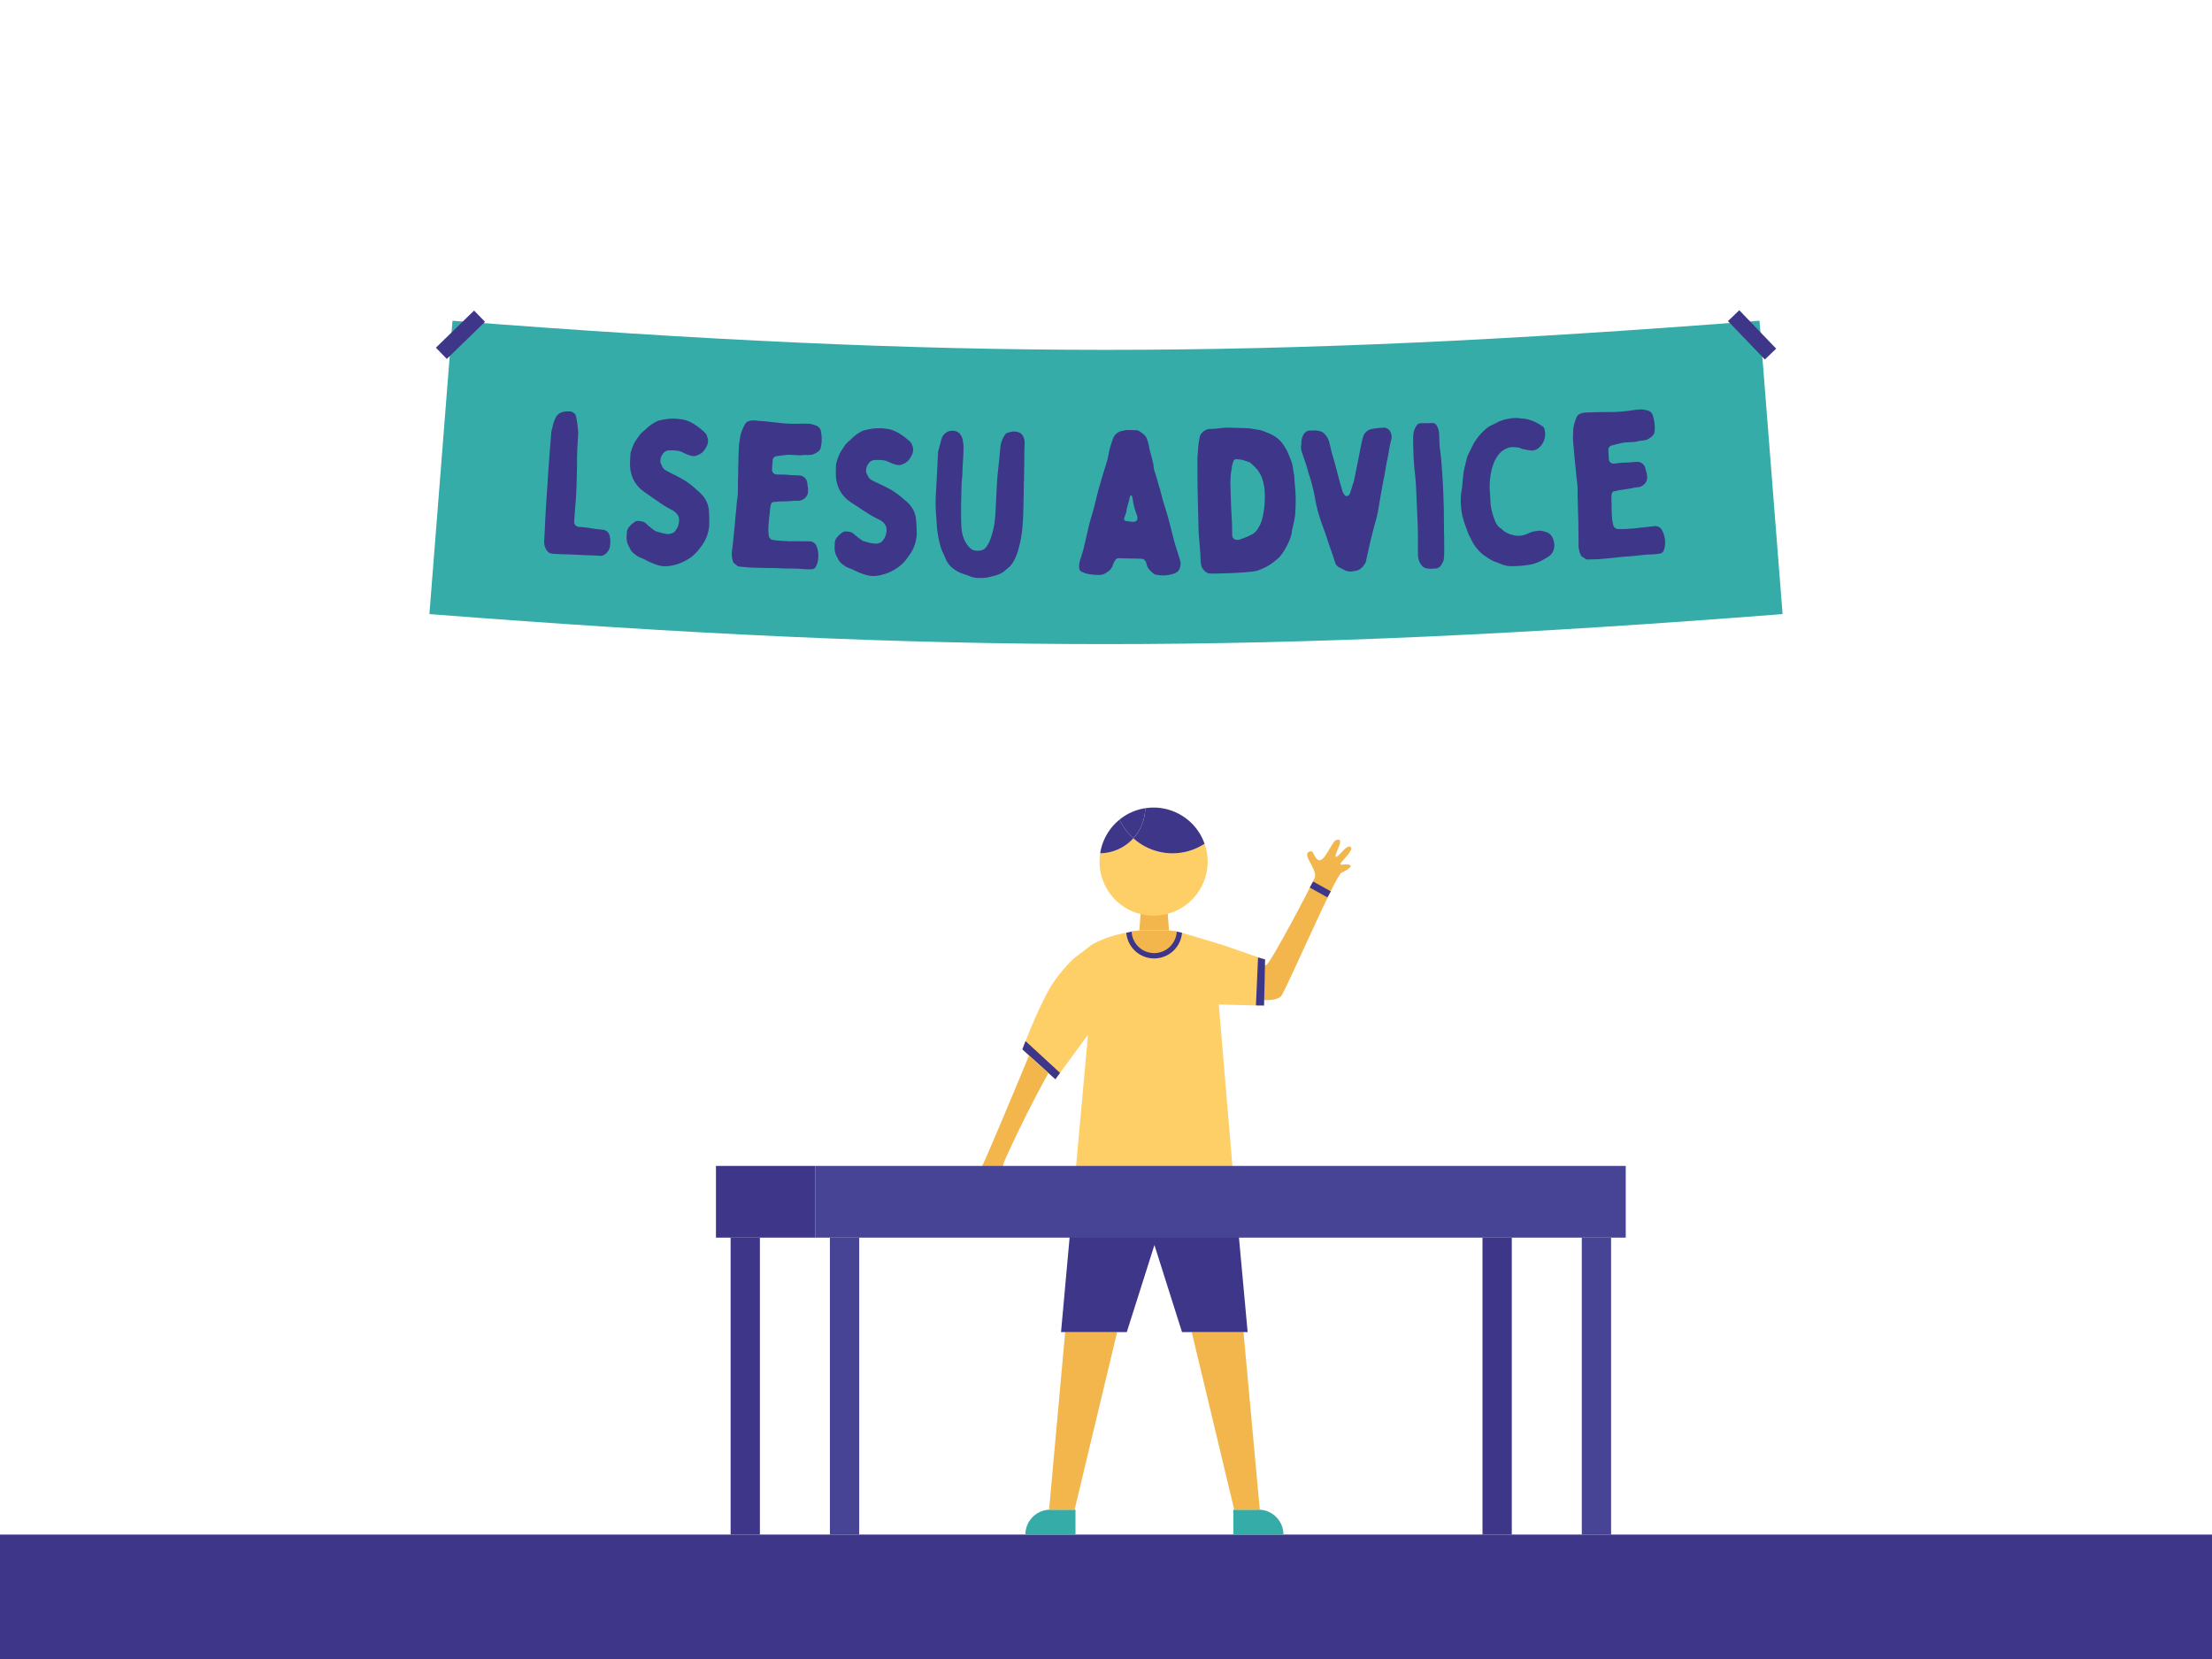 <svg xmlns="http://www.w3.org/2000/svg" viewBox="0 0 1600 1200"><defs><style>.cls-1{fill:#3e3689;}.cls-2{fill:#36aca9;}.cls-3{fill:#f2b64c;}.cls-4{fill:#fece67;}.cls-5{fill:none;stroke:#3e3689;stroke-width:5px;}.cls-6{fill:#474395;}</style></defs><g id="Layer_2" data-name="Layer 2"><rect class="cls-1" y="1110" width="1600" height="90"/><path class="cls-2" d="M1289.4,444.19C917,473.13,683,473.13,310.6,444.19Q319,338.11,327.3,232c361.26,28.07,584.14,28.07,945.4,0Q1281,338.1,1289.4,444.19Z"/><rect class="cls-1" x="1261.61" y="222.89" width="11.34" height="38.53" transform="translate(185.29 944.95) rotate(-43.82)"/><rect class="cls-1" x="313.79" y="236.49" width="38.53" height="11.34" transform="translate(-74.56 300.58) rotate(-44.18)"/><path class="cls-1" d="M417.35,335.81c0,.29.11.45.09.75-.33,9.35-.35,18.94-1.19,28.06-.35,3.75-.58,7.81-.87,11.64,0,.44-.07.88-.1,1.33a3.69,3.69,0,0,0,3.66,3.53,76.14,76.14,0,0,1,9.27,1.12c1.92.25,3.88.57,5.83.71a20.11,20.11,0,0,1,2.39.31,5.22,5.22,0,0,1,4.41,3.87,17.5,17.5,0,0,1,0,9.47,8.88,8.88,0,0,1-4.6,5.16,5.52,5.52,0,0,1-2.29.28c-2.41-.17-4.85-.3-7.24-.36-4.61-.12-9.37-.4-13.89-.58-3.92-.15-7.93-.22-11.93-.46a11.65,11.65,0,0,1-2.4-.33,4.6,4.6,0,0,1-2-1.05,10.16,10.16,0,0,1-2.87-7.78c.42-7.23.69-14.62,1.12-22,.44-7.53,1-14.92,1.46-22.42.69-11.12,1.62-22.3,2.49-33.44a12.55,12.55,0,0,1,.33-2.35c.81-2.75,1.18-5.54,2.42-8.11a9.08,9.08,0,0,1,2.52-3.65c1.9-1.49,4-1.77,6.1-2l1.33.1c1.65-.32,2.92.52,4.19,1.5a2.73,2.73,0,0,1,.92,1.55c.34,1.37.65,2.78.87,4.22.34,2.19.55,4.63.81,7a10.31,10.31,0,0,1,0,2.08c-.14,2.73-.35,5.82-.45,8C417.42,326.78,417.38,331.37,417.35,335.81Z"/><path class="cls-1" d="M453.45,385.77a6.56,6.56,0,0,1,1.84-4.92,16.41,16.41,0,0,1,4.46-3.7,3.53,3.53,0,0,1,1.08-.37,20.53,20.53,0,0,1,3.43.37,6.27,6.27,0,0,1,3.21,1.69,58.12,58.12,0,0,0,5.87,4.81,3,3,0,0,0,.72.49c1.62.55,3.25.95,4.88,1.49.74.2,1.64.25,2.38.45a8.08,8.08,0,0,0,6.09-1c.31-.13.48-.41.8-.84a12,12,0,0,0,3-8,6.37,6.37,0,0,0-1.54-4.38,10.2,10.2,0,0,0-3.43-2.87,72.91,72.91,0,0,1-9.56-5.77c-3-2-5.89-4.07-8.9-6.19a35.15,35.15,0,0,1-5-3.88,23.41,23.41,0,0,1-4.8-6.69,25.66,25.66,0,0,1-2.27-10.66c0-2.49.19-5,.35-7.53l0-.44a40.13,40.13,0,0,1,3.23-8.23c1-1.71,2.27-3.22,3.3-4.81,1.18-1.81,3.38-3.19,5.08-4.85a28.53,28.53,0,0,1,7.15-5,9.3,9.3,0,0,1,2.88-1c1.64-.35,3.31-.68,5-.87a36.94,36.94,0,0,1,12.85.78,24.48,24.48,0,0,1,6.22,2.74,47.15,47.15,0,0,1,6.4,4.81,19.25,19.25,0,0,1,2.53,2.51c.14.15.27.46.41.61.12.45.25.76.38,1.21.88,2.71.88,2.71.28,5.49a2.33,2.33,0,0,1-.52,1.3,17.45,17.45,0,0,1-1.65,2.87,10.41,10.41,0,0,1-4.37,3.6c-.15,0-.31.13-.46.12-2.31,1.34-4.66.76-7-.11a33.41,33.41,0,0,1-3.49-1.54,12.82,12.82,0,0,0-4.53-1.46,39.42,39.42,0,0,0-6.09-.22,5.52,5.52,0,0,0-4,2.26,8.63,8.63,0,0,0-2,5.65,1.87,1.87,0,0,0,.09.9c.91,2.12,1.53,4.24,3.69,5.55,1.3.68,2.59,1.5,4.05,2.18,3.19,1.53,6.65,3.32,9.7,5.17a57.68,57.68,0,0,1,9.3,7.35,17.54,17.54,0,0,1,2.42,2.21,18.82,18.82,0,0,1,5.88,12.62c.17,3.07.27,6.39.22,9.62a27.69,27.69,0,0,1-3.72,12.82,35.85,35.85,0,0,1-3.45,4.84,27,27,0,0,1-6.09,6.16,39,39,0,0,1-9.2,4.79,41.54,41.54,0,0,1-6,1.42,19.72,19.72,0,0,1-10.38-1.09,52.58,52.58,0,0,1-7.06-3.11c-1.72-1-3.53-1.56-5.29-2.41a6.24,6.24,0,0,1-1.31-.83c-.29-.17-.58-.48-.87-.65a11.27,11.27,0,0,1-4.34-5.17c0-.15-.13-.31-.12-.45-1.93-2.8-2.18-5.93-1.81-9.16Z"/><path class="cls-1" d="M585.1,391.56a5.55,5.55,0,0,1,5.58,3.63,19.25,19.25,0,0,1,.75,11.27,13.64,13.64,0,0,1-1.35,3.49,3.42,3.42,0,0,1-2.94,1.8c-2.06.12-4.08,0-6.19-.1-1.21,0-2.44-.28-3.77-.31-3.25-.07-6.9-.1-10.12-.15-2.34,0-4.71-.31-6.94-.31-5.33,0-10.79-.14-16-.32-3.12-.11-6.32-.46-9.48-.77l-.61,0c-1.16-.95-2.33-1.75-3.33-2.69a2.25,2.25,0,0,1-.55-1.06,17.87,17.87,0,0,1-.65-7.88c.6-4.31,1-8.71,1.43-12.94.64-5.68,1-11.54,1.64-17.23.24-2.19.29-4.61.65-6.77.77-4.59.49-9.44.58-14,0-.45,0-.89.06-1.18.1-7.84.28-15.6.61-23.35.09-2.19.69-4.53.95-6.75a13.61,13.61,0,0,1,.74-2.92A34.55,34.55,0,0,1,539,306.6a4.78,4.78,0,0,1,2.77-2.07,13.1,13.1,0,0,1,4.91-.35c2.45.31,5,.41,7.52.66,3.21.33,6.57.71,9.72,1.05a92.65,92.65,0,0,0,13.74.62c2.62-.11,5.34-.07,8,.05a16.87,16.87,0,0,1,3.51.88,9.87,9.87,0,0,1,2,.82,5,5,0,0,1,2.66,4,27.44,27.44,0,0,1-.17,11.52,4.21,4.21,0,0,1-1.44,2.46,13.27,13.27,0,0,1-4.71,2.62,21,21,0,0,1-4.32.26L582,329c-2.85.62-5.81.19-8.78.06a25.73,25.73,0,0,0-5.81.19c-.6.12-1.37.11-2.09.2-1.15.13-2.58.37-3.75.56a3,3,0,0,0-2.66,2.84c-.16,1.84-.33,3.83-.42,5.75l-.06,1.32a3.34,3.34,0,0,0,2.24,3.07,4.68,4.68,0,0,0,1.48.21c1.64.08,3.43,0,5.07.09l1.79.08c3.11.43,6.32.35,9.22.55a5.91,5.91,0,0,1,5.61,5c.26,1.05.23,2.09.47,3.13a12.51,12.51,0,0,1,.15,3.4,6.42,6.42,0,0,1-2.91,5.35,7.39,7.39,0,0,1-4.56,1.44,21,21,0,0,0-4,.11,3.78,3.78,0,0,1-.91.11c-2.55.19-5.13.19-7.49.26-1.63,0-3.32.28-4.81.37s-1.84.8-2.19,2c-.72,2.48-.62,5.08-1,7.49a99.36,99.36,0,0,0-.82,10.91c0,1.16.22,2.55.28,3.71a3.61,3.61,0,0,0,3.3,3.41c1.44.26,3.06.37,4.5.5,1.85.18,3.75.17,5.71.26v.15C574.72,391.42,580.05,391.56,585.1,391.56Z"/><path class="cls-1" d="M603.83,393.63a6.56,6.56,0,0,1,1.69-5,16.38,16.38,0,0,1,4.35-3.83,3.78,3.78,0,0,1,1.07-.41,21.07,21.07,0,0,1,3.45.27,6.39,6.39,0,0,1,3.25,1.6,57.58,57.58,0,0,0,6,4.64,3.28,3.28,0,0,0,.74.47c1.63.5,3.28.85,4.91,1.35.75.17,1.65.2,2.4.37a8.1,8.1,0,0,0,6-1.14c.31-.14.47-.43.78-.86a12,12,0,0,0,2.8-8.05,6.41,6.41,0,0,0-1.66-4.34,10.28,10.28,0,0,0-3.52-2.77,72,72,0,0,1-9.71-5.48c-3-1.89-6-3.9-9.08-5.93a33.77,33.77,0,0,1-5.1-3.74,22.91,22.91,0,0,1-5-6.54,25.66,25.66,0,0,1-2.59-10.59c-.08-2.49,0-5,.14-7.53,0-.15,0-.3,0-.45a40.45,40.45,0,0,1,3-8.31c1-1.74,2.17-3.29,3.16-4.91,1.12-1.85,3.28-3.29,4.93-5a28.35,28.35,0,0,1,7-5.22,9.56,9.56,0,0,1,2.85-1.09c1.63-.39,3.28-.77,4.92-1a36.82,36.82,0,0,1,12.87.4,24.63,24.63,0,0,1,6.29,2.56,47.31,47.31,0,0,1,6.53,4.62,18.79,18.79,0,0,1,2.6,2.44c.15.15.29.45.43.6.14.45.28.75.41,1.19,1,2.69,1,2.69.45,5.48a2.4,2.4,0,0,1-.48,1.32,18.33,18.33,0,0,1-1.57,2.91,10.3,10.3,0,0,1-4.27,3.73c-.14,0-.3.14-.45.13-2.27,1.42-4.63.9-7,.1a35.34,35.34,0,0,1-3.53-1.44,12.74,12.74,0,0,0-4.56-1.32,37.79,37.79,0,0,0-6.1-.05,5.55,5.55,0,0,0-3.95,2.38,8.64,8.64,0,0,0-1.82,5.7,1.89,1.89,0,0,0,.12.9c1,2.1,1.64,4.19,3.84,5.44,1.32.64,2.64,1.42,4.11,2.06,3.23,1.43,6.74,3.13,9.85,4.89a58.12,58.12,0,0,1,9.5,7.07,17.57,17.57,0,0,1,2.48,2.14,18.79,18.79,0,0,1,6.25,12.44c.26,3.07.46,6.39.5,9.62a27.61,27.61,0,0,1-3.35,12.91,34.83,34.83,0,0,1-3.3,4.94,27,27,0,0,1-5.91,6.34,38.67,38.67,0,0,1-9,5.05,40.91,40.91,0,0,1-5.94,1.59,19.75,19.75,0,0,1-10.41-.78,53.53,53.53,0,0,1-7.15-2.9c-1.74-1-3.57-1.46-5.36-2.26a6.93,6.93,0,0,1-1.33-.79c-.29-.16-.58-.46-.88-.62a11.29,11.29,0,0,1-4.49-5c0-.14-.14-.3-.14-.44-2-2.74-2.34-5.86-2.07-9.1C603.81,394.22,603.82,393.93,603.83,393.63Z"/><path class="cls-1" d="M740.24,367.72c-.1,4.08-.25,8.12-.59,12.25a82.55,82.55,0,0,1-3.37,18.58c-1.28,3.92-2.81,7.95-5.87,11.16-.61.58-1.37,1.16-2,1.74-.46.44-.92.73-1.22,1-2,2-4.57,3-7.3,3.89-1.22.27-2.62.61-3.94,1a30.75,30.75,0,0,1-7.42.76,17.81,17.81,0,0,1-7.07-1.31c-1.8-.75-3.9-1.4-5.7-2a27.19,27.19,0,0,1-7.61-4.59,17.79,17.79,0,0,1-3.95-5.55c-.57-1.34-1.14-2.83-1.86-4.18a35.13,35.13,0,0,1-2.55-7.15,81.53,81.53,0,0,1-1.74-9.06c-.23-1.6-.38-3.41-.48-5s-.19-3.59-.33-5.33a112.07,112.07,0,0,1-.39-14.94c.48-8.54,1-17.26,1.35-25.83.08-1.88.24-3.83.29-5.76a5.1,5.1,0,0,1,.33-1.61c.66-2.65,1.47-5.39,2.11-7.93a8.5,8.5,0,0,1,4.42-5.52c2.84-1.42,7-.88,8.86,1.37a8.77,8.77,0,0,1,1.71,3,24.15,24.15,0,0,1,1,7.71c0,5.17-.58,10.7-.76,15.94,0,.88,0,1.63-.05,2.51,0,1.63-.29,3.32-.4,4.87-.07,1.13-.19,2.36-.22,3.54-.1,5.32-.29,10.71-.32,16,0,4.22,0,8.76.19,13a28.91,28.91,0,0,0,1.77,9.2,17.84,17.84,0,0,0,5.57,7.79c.44.16.89.46,1.34.62a10.26,10.26,0,0,0,6.32,0,5.85,5.85,0,0,0,3.05-2.31,23,23,0,0,0,3.41-6.89,58.82,58.82,0,0,0,3.1-16.21c.6-8.84.84-17.6,1.45-26.43.36-5.14,1.12-10.24,1.57-15.34.21-2.47.42-5.06.7-7.52a19,19,0,0,1,3.84-9.41c.3-.29.6-.58.9-.58a25.75,25.75,0,0,1,4.6-1.12,13.2,13.2,0,0,1,3.84.64,5.09,5.09,0,0,1,2.78,2.1,10.51,10.51,0,0,1,1.56,5.93c-.17,2.36-.2,4.58-.22,6.94-.08,6.8-.15,13.45-.23,20.24h-.15C740.54,354.42,740.38,361.14,740.24,367.72Z"/><path class="cls-1" d="M820.88,311.11a6.32,6.32,0,0,1,3.85,1.16,21.58,21.58,0,0,1,3.72,3.09,5.48,5.48,0,0,1,.75,1.17,26.68,26.68,0,0,1,2,6.94,45.38,45.38,0,0,0,1.38,5.45c.58,2.35,1.22,4.73,1.68,7.09a1.09,1.09,0,0,1,.15.59,15.47,15.47,0,0,0,1.23,5.75c.95,2.89,1.68,5.9,2.6,8.84a15.73,15.73,0,0,0,.77,2.51c.61,2.36,1.23,4.72,1.84,7.08,1.23,4.27,2.67,8.57,3.85,12.82,1.59,5.68,3,11.66,4.52,17.39.92,3.39,2,6.66,3,9.87a53.17,53.17,0,0,1,1.72,6,10.53,10.53,0,0,1-.7,4.44c-.88,2.38-3,3.28-5.09,3.9a23.61,23.61,0,0,1-12.83.25.73.73,0,0,0-.46-.14,39.63,39.63,0,0,1-3.49-3.23,9.58,9.58,0,0,1-2.14-4.42,4.28,4.28,0,0,0-2.73-3.39c-.45,0-.9-.14-1.35-.13-4.22-.13-8.51-.19-12.65-.25-.74,0-1.71-.1-2.56-.14a3.39,3.39,0,0,0-3.16,1.33,13.74,13.74,0,0,0-1.66,3.26A9.21,9.21,0,0,1,801,413.7a13,13,0,0,1-1.81,1.18,9.25,9.25,0,0,1-4.38,1,43.86,43.86,0,0,1-9.21-1.05,22.19,22.19,0,0,1-3.61-1.49,2.8,2.8,0,0,1-1.35-2.52,15.2,15.2,0,0,1,.62-5.76c.81-2.26,1.62-5,2.28-7.38s1.21-5,1.82-7.53c.91-3.69,1.65-7.42,2.58-11.07,1.16-4.55,2.71-9.1,3.77-13.44.65-2.72,1.31-5.53,2-8.13.68-2.76,1.47-5.51,2.24-8.12.56-1.9,1-3.69,1.64-5.62,1.19-4,2.52-7.84,3.56-11.82.59-2.21.84-4.67,1.48-6.94a65,65,0,0,1,2.81-8.57,8.5,8.5,0,0,1,6.2-4.75h.6c1.92-.89,3.84-.6,5.91-.61C819,311.12,819.9,311.17,820.88,311.11Zm-1.2,66.35c2.24,0,3.43-1.35,3-3.56a16.77,16.77,0,0,0-.76-2.51,54,54,0,0,1-1.67-5.31c-.5-2.15-.77-4.28-1.22-6.5-.16-.29-.16-.59-.31-.88-.3-.59-.75-.59-1.19,0a12.19,12.19,0,0,0-.44,1.33c-.59,3.26-1.92,6.51-2.36,9.91a5.66,5.66,0,0,1-.45,1.63c-.25.86-.73,1.93-1,2.95-.44,1.48-.08,2.17,1.35,2.36,1.59.22,3.15.44,4.65.58Z"/><path class="cls-1" d="M866.12,332c0-2.49.45-5.1.49-7.54a60.23,60.23,0,0,1,1.22-8.3c.49-3.07,4.28-5.89,7.17-5.86a69.64,69.64,0,0,0,8.56-.73,56.55,56.55,0,0,1,8.43-.15c3.68.11,7.4.16,11,.38,1.78.11,3.58.54,5.34.77,1,.14,2.08.4,3.12.53.3.14.75.13,1.05.27,3.28,1.26,6.71,2.38,9.72,4.36a20.24,20.24,0,0,1,5.93,5.76,42.66,42.66,0,0,1,2.94,4.95c.85,1.72,1.59,3.8,2.38,5.7a22.75,22.75,0,0,1,.8,2.2c.22.65.49,1.61.66,2.34.36,2.51.72,4.86,1.24,7.36l0,.74c.3,5.61,1.1,11.11,1.05,16.67,0,3.22-.15,6.68-.33,9.91-.23,3.82-1.3,7.58-2.1,11.29a7.2,7.2,0,0,0-.39,2.38,27,27,0,0,1-1.8,6,47.74,47.74,0,0,1-6.19,10.8,19.61,19.61,0,0,1-3.09,3,36.42,36.42,0,0,1-10.11,6.45,30.77,30.77,0,0,1-4.64,1.72,50.69,50.69,0,0,1-5.57.71c-2.52.29-5.2.47-7.69.59-1.46.07-3,.17-4.67.23-3.85.15-7.85.29-11.77.35a37,37,0,0,1-4.08-.09,1.77,1.77,0,0,1-1.21-.28,9.08,9.08,0,0,1-4.6-5.1,18,18,0,0,1-.32-1.77c-.37-2.12-.21-4.59-.4-6.94-.34-4.27-.72-8.71-1.07-13,0-.89-.17-1.78-.19-2.66-.19-8.49-.45-17.21-.64-25.85C866.13,350.24,866.16,341.08,866.12,332Zm25.07,48.07c.08,2.33,0,5,.13,7.24a3.38,3.38,0,0,0,3.22,3.19,10.83,10.83,0,0,0,2.1-.18,66.06,66.06,0,0,0,9.38-4,10.55,10.55,0,0,0,2.8-2.43,24.76,24.76,0,0,0,4.44-9.7,65.77,65.77,0,0,0,1.53-18.21,35.22,35.22,0,0,0-2.34-11.18c-1.68-4.22-4.77-7.28-8.25-10.17-.15-.14-.46-.43-.75-.42-1.8-.56-3.6-1.26-5.39-1.67a33.7,33.7,0,0,0-3.72-.37,2,2,0,0,0-2.2,1.52c-.28,1-.74,2.25-1,3.41-.15.72-.12,1.48-.25,2.22a43.1,43.1,0,0,0-.67,4.45c-.12,1.48-.17,3-.22,4.29-.07,2,.07,4.13.11,6.2.07,3.7.23,7.29.35,10.93C890.64,370.1,891,375.12,891.19,380.06Z"/><path class="cls-1" d="M955.54,312.13a5.52,5.52,0,0,1,2.57,1.84,12.73,12.73,0,0,1,3.29,5.52c.93,3.4,1.57,7.19,2.72,10.7,2.17,7.32,3.9,14.66,5.94,21.83.49,1.31.78,2.74,1.17,3.8a6.44,6.44,0,0,0,1.11,1.89c.8,1.45,2.29,1.4,3.45.32a3,3,0,0,0,.7-1.2c.41-1.2.79-2.58,1.22-3.74s.58-2.3.93-3.14a11.55,11.55,0,0,0,.55-1.35c.76-3.72,1.54-7.45,2.29-11.17,1-5.05,2-10.27,3-15.33.51-2.09.86-4.23,1.55-6.27a8.08,8.08,0,0,1,6.46-5.57,67.81,67.81,0,0,1,8.25-.91,5.36,5.36,0,0,1,5.35,3.92,8,8,0,0,1,.33,4.58c-1.43,4.79-1.89,10-3,14.75-.69,3.09-1.16,6.51-1.71,9.53-.73,4.08-1.63,8.37-2.34,12.37-1,5.62-1.95,11.31-2.94,17a12.05,12.05,0,0,0-.51,2.24c-1.45,5.08-2.76,10.16-4.07,15.38-.66,2.54-1.22,5.26-1.81,7.9-.69,3.06-1.43,6.27-2.07,9.39,0,.15,0,.3-.14.3-1.55,3-3.67,5.53-7.17,6.17-2.5.46-5.26.93-7.72-.32-1.54-.84-3.13-1.51-4.61-2.36a5.89,5.89,0,0,1-2.68-3.61c-1-3.37-2.22-6.6-3.33-9.8-1.35-3.89-2.61-8-4-11.84-1.23-3.47-2.61-7.19-3.78-10.83a96.49,96.49,0,0,1-3.42-14.23A123.28,123.28,0,0,0,947,343.73c-.81-2.35-1.33-4.85-2.15-7.33-1-2.93-2-6-3.07-8.93a11.69,11.69,0,0,1-.6-5.31,14.63,14.63,0,0,0,.1-1.92,12.81,12.81,0,0,1,.91-4.46,7.11,7.11,0,0,1,2.71-3.62,4.61,4.61,0,0,1,1.61-.64,13.67,13.67,0,0,1,2.66-.08A14.53,14.53,0,0,1,955.54,312.13Z"/><path class="cls-1" d="M1042.44,332.22c.32,3.68.57,7.29.81,10.76.49,7.07.79,14.4,1,21.54.19,5.54.16,11.3.22,17,0,3.07.16,6.36.15,9.61,0,2.95.07,5.86,0,8.73a30.93,30.93,0,0,1-.26,4.15,5.78,5.78,0,0,1-.64,2.4c-.3.66-.69,1.36-1.11,2.12a5.57,5.57,0,0,1-4.86,2.74c-.9,0-2,.16-2.86.13-1.8-.06-4.09-.11-5.66-1.52a9.4,9.4,0,0,1-2.09-2.71,12.22,12.22,0,0,1-1.48-6.15c-.15-5.09.08-10.28-.06-15.23-.08-2.47-.08-5-.18-7.38-.38-8.56-.75-17-1.12-25.39-.18-4-.53-8-1-11.94a214,214,0,0,1-1.09-21.39,54,54,0,0,1,.17-6.07,13.85,13.85,0,0,1,2.27-5.72,3.22,3.22,0,0,1,2.88-1.76c2.89-.06,6-.05,8.88-.11a3,3,0,0,1,2.59,1.5,11.86,11.86,0,0,1,1.9,5.53c.21,2.88.14,5.9.47,9.89C1041.57,325.09,1042.12,328.69,1042.44,332.22Z"/><path class="cls-1" d="M1078.38,366a40.77,40.77,0,0,0,1.39,6.14,43,43,0,0,0,2.12,5.8,11.64,11.64,0,0,0,3.55,4.24,2.24,2.24,0,0,1,.94.69,14.83,14.83,0,0,0,7.14,3.89,15.06,15.06,0,0,0,7,.63,23.15,23.15,0,0,0,6.2-2.14,12.86,12.86,0,0,1,3.56-1,10.41,10.41,0,0,0,1.79-.25c2.53-.46,4.93.4,7.16,1.18a7.52,7.52,0,0,1,4,4.34,11.58,11.58,0,0,1,.26,9,9,9,0,0,1-2.94,3.74c-1,.65-2.19,1.36-3.2,2S1115,405.5,1114,406a28.51,28.51,0,0,1-10.12,2.83,72.71,72.71,0,0,1-11.76.68,19.2,19.2,0,0,1-6.13-1.43c-1.53-.62-3.12-1.23-4.79-1.81a27.69,27.69,0,0,1-5.45-3c-1.1-.83-2.27-1.5-3.13-2.2-.63-.5-1.27-1.12-1.9-1.68a30.54,30.54,0,0,1-6.51-9.12,14.25,14.25,0,0,0-1.17-2.16,37.25,37.25,0,0,1-2.07-5.22,71.86,71.86,0,0,1-3.2-9.75,57.12,57.12,0,0,1-1.15-11,46.06,46.06,0,0,1,.88-9.07c.12-.59.12-1.36.2-2.08.13-1.27.21-2.86.38-4.31.25-2.15.42-4.49.86-6.55.64-3.05,1.47-6.14,2.21-9.14a32.45,32.45,0,0,1,1.73-4.08c1.76-3.35,3.21-6.84,5.57-9.91a40.34,40.34,0,0,1,8.74-8.61c.43-.17,1-.5,1.44-.67.73-.34,1.34-.65,2-1a31.29,31.29,0,0,0,2.89-1.5,30.57,30.57,0,0,1,8.16-2.38,22.18,22.18,0,0,1,7.54-.3.88.88,0,0,0,.6.11,26,26,0,0,1,11.15,2.88,51,51,0,0,1,4.77,2.81,3.47,3.47,0,0,1,1.49,2.43,15.13,15.13,0,0,1,.4,4,13.54,13.54,0,0,1-3,7.58c-2.21,2.75-5,4-8.43,3.33-1.65-.19-3.16-.55-4.82-.89a20.66,20.66,0,0,1-2-.77c-.29,0-.46-.27-.76-.25-2.84-.28-5.7-.85-8.6.5a16.65,16.65,0,0,0-4.6,2.92,25.41,25.41,0,0,0-4.67,7.07,38.36,38.36,0,0,0-2.26,7.67,62,62,0,0,0-1,9.52c0,2.5.27,5,.41,7.53S1078.1,363.68,1078.38,366Z"/><path class="cls-1" d="M1196.23,380.62a5.55,5.55,0,0,1,6,2.94,19.24,19.24,0,0,1,2.08,11.1,13.66,13.66,0,0,1-.93,3.63,3.43,3.43,0,0,1-2.71,2.14c-2,.36-4.05.46-6.16.63-1.21.09-2.46,0-3.78.13-3.24.32-6.87.72-10.07,1.05-2.33.25-4.72.25-6.93.51-5.3.63-10.74,1.15-15.94,1.58-3.12.26-6.34.29-9.52.36l-.6,0c-1.26-.81-2.52-1.46-3.63-2.28a2.35,2.35,0,0,1-.67-1,18,18,0,0,1-1.58-7.74c.09-4.36-.09-8.77-.11-13,0-5.72-.36-11.58-.4-17.3,0-2.21-.26-4.61-.16-6.8.22-4.65-.63-9.44-1.08-14l-.08-1.18c-.82-7.79-1.56-15.51-2.15-23.25-.17-2.19.15-4.59.14-6.82a13.35,13.35,0,0,1,.39-3,34.87,34.87,0,0,1,2.08-6.65,4.77,4.77,0,0,1,2.51-2.39,13.09,13.09,0,0,1,4.83-.93c2.48,0,5-.18,7.55-.23,3.23-.06,6.61-.07,9.78-.1a93.1,93.1,0,0,0,13.73-1c2.58-.42,5.29-.69,7.94-.9a17.09,17.09,0,0,1,3.6.47,9.68,9.68,0,0,1,2.12.57,5,5,0,0,1,3.11,3.62,27.36,27.36,0,0,1,1.2,11.46,4.25,4.25,0,0,1-1.14,2.61,13.13,13.13,0,0,1-4.38,3.15,19.84,19.84,0,0,1-4.26.78l-1.19.09c-2.76.95-5.74.88-8.71,1.1a25.17,25.17,0,0,0-5.75.87c-.58.19-1.34.27-2,.44-1.13.27-2.52.68-3.66,1a3,3,0,0,0-2.31,3.13c.06,1.85.13,3.84.27,5.75l.09,1.33a3.35,3.35,0,0,0,2.59,2.78,4.89,4.89,0,0,0,1.5,0c1.63-.12,3.41-.4,5-.52l1.79-.13c3.14.07,6.32-.39,9.23-.54a5.89,5.89,0,0,1,6.15,4.27c.38,1,.48,2.05.84,3.05a12.45,12.45,0,0,1,.56,3.37,6.44,6.44,0,0,1-2.27,5.65,7.31,7.31,0,0,1-4.35,2,21.1,21.1,0,0,0-4,.6,3.78,3.78,0,0,1-.88.21c-2.52.49-5.08.79-7.42,1.14-1.61.24-3.26.68-4.73.94s-1.73,1-2,2.21c-.41,2.55,0,5.12-.06,7.56a102.48,102.48,0,0,0,.48,10.93c.11,1.15.52,2.51.72,3.65a3.63,3.63,0,0,0,3.68,3c1.46.08,3.09,0,4.53,0,1.86,0,3.75-.27,5.7-.42v.15C1185.9,381.71,1191.21,381.22,1196.23,380.62Z"/><path class="cls-2" d="M892.12,1092h36.24a0,0,0,0,1,0,0v18a0,0,0,0,1,0,0H910.12a18,18,0,0,1-18-18v0A0,0,0,0,1,892.12,1092Z" transform="translate(1820.47 2202) rotate(-180)"/><path class="cls-2" d="M759.7,1092h18.23a0,0,0,0,1,0,0v18a0,0,0,0,1,0,0H741.7a0,0,0,0,1,0,0v0A18,18,0,0,1,759.7,1092Z"/><path class="cls-3" d="M857.15,680.71S912.42,700.31,916,698s31.1-54.54,34.9-62.9c2.68-5.92-9.89-17.13-3.61-19.2,3.4-1.12,2.4,4.22,6.39,6.19s9.46-12.2,12-13.9,5.34-1.35,2.49,4.92-2.67,7.61-.6,6.19,6.74-8.6,9.45-6.58-7.69,11-7.45,12.22,3.59-.26,6.51.59-1.59,3.85-5.76,5.74-36.43,76.61-43.2,88.63c-5.36,9.52-53.19-3.13-53.19-3.13l4.49,28.11-28.27,1.29,2-65.79,5,.33"/><path class="cls-4" d="M789.43,683.54s-10.26,7.94-10.41,8a26.67,26.67,0,0,0-4.58,4A108.65,108.65,0,0,0,763,709.15c-9.9,13.63-23.5,49.89-23.5,49.89l23.9,21.61L787,748.39l-8.78,96.67H891.57l-10-118.52,29.67.83,1.25-34.11-28.13-9.72c-16-4.88-29.41-8.87-29.41-8.87H814.7S801,676.74,789.43,683.54Z"/><path class="cls-1" d="M851.15,673.82l3.84.85h0a20.21,20.21,0,0,1-40.29,0l3.83-.84Z"/><polygon class="cls-3" points="824.12 673.05 845.57 673.05 843.96 651.6 825.73 651.6 824.12 673.05"/><path class="cls-3" d="M834.84,689.4a16.34,16.34,0,0,1-16.31-15.57c2.5-.51,5.59-.78,5.59-.78h21.45s3.09.27,5.58.77A16.33,16.33,0,0,1,834.84,689.4Z"/><polygon class="cls-3" points="862.02 963.56 892.76 1092 911.24 1092 899.45 963.56 862.02 963.56"/><polygon class="cls-3" points="758.82 1092 777.29 1092 808.04 963.56 770.47 963.56 758.82 1092"/><polygon class="cls-1" points="778.22 845.06 891.57 845.06 902.45 963.56 854.99 963.56 835.03 900.56 815.04 963.56 767.47 963.56 778.22 845.06"/><polygon class="cls-1" points="739.48 759.04 741.8 753.06 766.76 776.04 763.38 780.65 739.48 759.04"/><polygon class="cls-1" points="915.08 693.98 914.33 727.37 908.45 727.21 909.98 692.54 915.08 693.98"/><path class="cls-4" d="M819.79,606.36a33,33,0,0,1-24,10.85,38.51,38.51,0,0,0-.47,6,39.1,39.1,0,1,0,76-12.92,42.32,42.32,0,0,1-51.48-3.95Z"/><path class="cls-1" d="M819.79,606.36a42.45,42.45,0,0,1-10-13.5,39,39,0,0,0-14,24.35A33,33,0,0,0,819.79,606.36Z"/><path class="cls-1" d="M834.38,584.14a38.51,38.51,0,0,0-6,.46,32.93,32.93,0,0,1-8.57,21.76,42.32,42.32,0,0,0,51.48,3.95A39.08,39.08,0,0,0,834.38,584.14Z"/><path class="cls-1" d="M819.79,606.36a32.93,32.93,0,0,0,8.57-21.76,38.86,38.86,0,0,0-18.59,8.26A42.45,42.45,0,0,0,819.79,606.36Z"/><path class="cls-3" d="M744.35,763.44c-9.67,23.33-32.11,77.22-34.89,81.95-3.56,6.05-12.76,15.25-10.19,17.18,3.19,2.4,4.25-4.6,7.07-4.9s-5.42,13.27-2.52,14.43c4.45,1.78,6.38-12.32,11-11,1.67.48.64,9.76,3.26,9.64,3.41-.15,2.23-5.93,1.93-10.68s-.26-11.42,5.06-8.16,6.22-.38,3.69-3.38-6.09-.33-.74-12.08c9.85-21.61,19.76-41.21,30.34-60.37"/><line class="cls-5" x1="961.39" y1="646.92" x2="948.59" y2="639.81"/><rect class="cls-6" x="600.3" y="895.22" width="21.19" height="214.78"/><rect class="cls-6" x="1144.15" y="895.22" width="21.19" height="214.78"/><rect class="cls-6" x="589.7" y="843.34" width="586.24" height="51.88"/><rect class="cls-1" x="528.47" y="895.22" width="21.19" height="214.78"/><rect class="cls-1" x="1072.32" y="895.22" width="21.19" height="214.78"/><rect class="cls-1" x="517.87" y="843.34" width="71.83" height="51.88"/></g></svg>